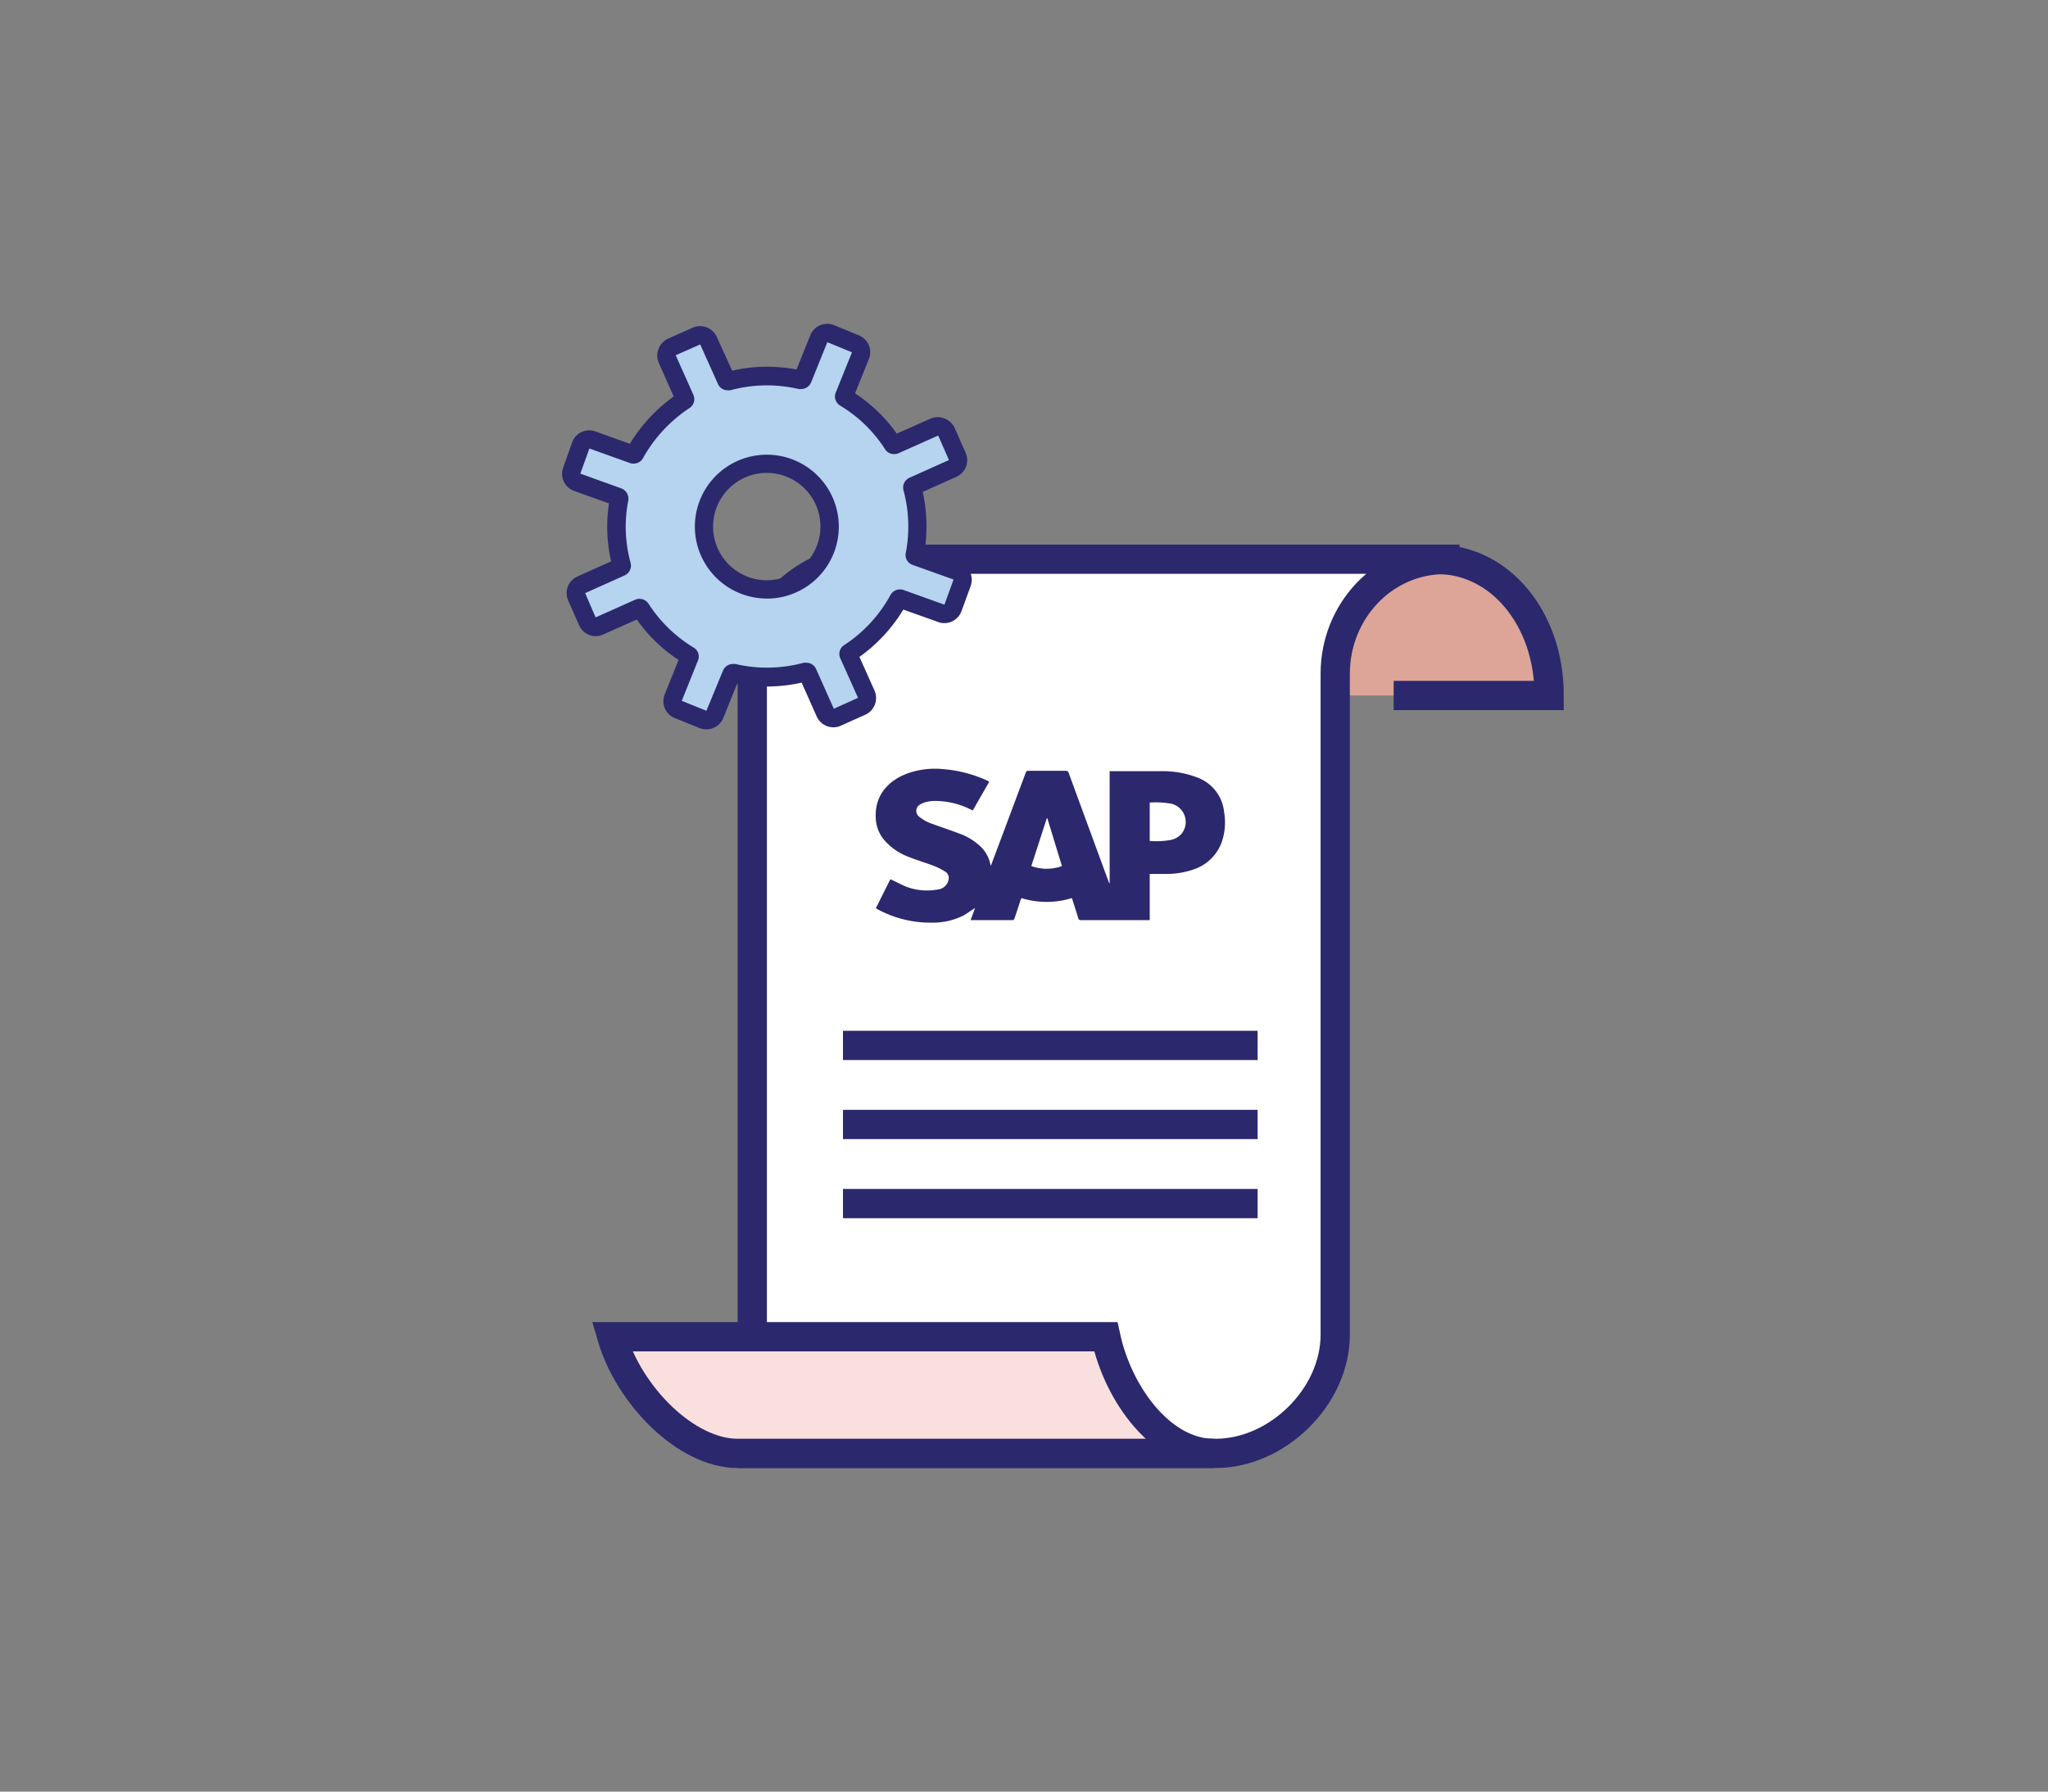 <svg id="Layer_14" data-name="Layer 14" xmlns="http://www.w3.org/2000/svg" viewBox="0 0 280 245"><rect x="0" y="0" width="280" height="245" fill="#808080" stroke="none"/><defs><style>.cls-1{fill:#dca598;}.cls-2{fill:none;}.cls-2,.cls-3,.cls-4{stroke:#2b286d;stroke-miterlimit:10;stroke-width:4px;}.cls-3{fill:#fff;}.cls-4{fill:#f9dfde;}.cls-5{fill:#2b286d;}.cls-6{fill:#b6d3ef;}</style></defs><title>הדרכה_פתרונות</title><g id="_6" data-name="6"><path class="cls-1" d="M196.53,76.51h-14v18.6H211.8C211.8,84.48,205,76.51,196.53,76.51Z"/><path class="cls-2" d="M190.54,95.11H211.8c0-10.63-6.84-18.6-15.27-18.6H171.94"/><path class="cls-3" d="M197.55,76.51c-8.43,0-15,7.12-15,15.61v90.4c0,8.48-7.92,16.23-16.35,16.23H102.85v-107c0-8.49,7.51-15.28,15.94-15.28h78.76Z"/><path class="cls-4" d="M151.18,182.8H83.65c2.34,8,10.13,15.95,17.21,15.95h65.06C158.85,198.75,152.91,190.78,151.18,182.8Z"/><line class="cls-2" x1="115.25" y1="142.96" x2="171.94" y2="142.96"/><line class="cls-2" x1="115.25" y1="153.77" x2="171.94" y2="153.77"/><line class="cls-2" x1="115.25" y1="164.59" x2="171.94" y2="164.59"/></g><path class="cls-5" d="M157.19,119.54v6.29H147.8a.34.34,0,0,1-.39-.29c-.27-.91-.57-1.81-.86-2.73a11.63,11.63,0,0,1-6.91,0c0,.09-.07.17-.1.25-.28.86-.56,1.72-.85,2.57,0,.08-.15.2-.23.2H132.7l.61-1.66c-.52.32-1,.68-1.54,1a9.27,9.27,0,0,1-4.42,1,15.08,15.08,0,0,1-7.35-1.82l-.2-.12s0,0-.07,0l2-4c.71.33,1.39.69,2.1,1a8,8,0,0,0,4.37.41,1.67,1.67,0,0,0,1.5-1.42,1,1,0,0,0-.43-1,9.57,9.57,0,0,0-1.56-.8c-1.13-.43-2.3-.77-3.43-1.22A8.34,8.34,0,0,1,121,115a4.91,4.91,0,0,1-1.26-3c-.24-3.39,1.93-5.4,4.49-6.29a11.25,11.25,0,0,1,4.75-.53,17.81,17.81,0,0,1,6,1.57l.27.15L133,110.82a2.71,2.71,0,0,1-.3-.13,10.94,10.94,0,0,0-4.69-1.16,4.76,4.76,0,0,0-1.76.26,3.11,3.11,0,0,0-.41.2,1,1,0,0,0-.13,1.73,6,6,0,0,0,1.91,1c1.18.44,2.38.82,3.56,1.28a8.12,8.12,0,0,1,2.81,1.7,4.59,4.59,0,0,1,1.41,2.51.89.89,0,0,0,.07.18l.89-2.37,3.88-10.36a.32.32,0,0,1,.37-.25c1.68,0,3.37,0,5.05,0a.4.4,0,0,1,.46.32q2.73,7.45,5.47,14.9a.5.5,0,0,0,.12.19V105.46h.3c2.22,0,4.45,0,6.67,0a13.16,13.16,0,0,1,5.11.9,5.63,5.63,0,0,1,3.57,4.7,8.31,8.31,0,0,1-.32,4.08,6.14,6.14,0,0,1-3.9,3.77,11.31,11.31,0,0,1-3.87.6h-2.07Zm0-9.79V115a11,11,0,0,0,2.94-.15,2.67,2.67,0,0,0,1.4-.82,2.57,2.57,0,0,0-1.37-4.12A12.27,12.27,0,0,0,157.22,109.75Zm-12,8.69-2-6.55h-.07L141,118.43A6.16,6.16,0,0,0,145.19,118.44Z"/><path class="cls-6" d="M96.58,98.45a1.25,1.25,0,0,1-.46-.09L92.74,97a1.25,1.25,0,0,1-.69-1.63l2.21-5.5a.18.18,0,0,0-.07-.25,20.23,20.23,0,0,1-6.57-6.35.23.23,0,0,0-.19-.1l-5.5,2.43a1.25,1.25,0,0,1-.5.11,1.13,1.13,0,0,1-.45-.09,1.26,1.26,0,0,1-.7-.66l-1.47-3.35A1.24,1.24,0,0,1,79.44,80l5.39-2.42A.21.21,0,0,0,85,77.3a20,20,0,0,1-.32-9.13.26.26,0,0,0-.18-.23l-5.54-2a1.26,1.26,0,0,1-.72-.64,1.28,1.28,0,0,1,0-1l1.25-3.44a1.25,1.25,0,0,1,1.17-.82,1.29,1.29,0,0,1,.43.07l5.56,2h0a.23.23,0,0,0,.21-.1,20.78,20.78,0,0,1,6.77-7.29.21.21,0,0,0,.08-.27l-2.41-5.42a1.26,1.26,0,0,1,.64-1.65L95.23,46a1.1,1.1,0,0,1,.5-.11,1.24,1.24,0,0,1,1.14.74L99.29,52a.2.2,0,0,0,.17.14,21,21,0,0,1,5.42-.72,20.14,20.14,0,0,1,4.59.53h0a.24.24,0,0,0,.25-.13l2.2-5.48a1.18,1.18,0,0,1,.67-.68,1.19,1.19,0,0,1,.49-.1,1.27,1.27,0,0,1,.47.09L117,47a1.25,1.25,0,0,1,.68,1.63l-2.21,5.48a.22.22,0,0,0,.11.29,20.11,20.11,0,0,1,6.54,6.34.18.18,0,0,0,.15.06.2.2,0,0,0,.11,0l5.42-2.41a1.25,1.25,0,0,1,.5-.11,1.22,1.22,0,0,1,.46.09,1.31,1.31,0,0,1,.69.66l1.47,3.35a1.24,1.24,0,0,1-.63,1.64l-5.39,2.42a.21.21,0,0,0-.12.25,20.33,20.33,0,0,1,.32,9.12.18.18,0,0,0,.11.22l5.62,2a1.24,1.24,0,0,1,.71.64,1.28,1.28,0,0,1,0,1l-1.25,3.44a1.25,1.25,0,0,1-1.17.82,1.23,1.23,0,0,1-.42-.07l-5.57-2h-.07a.23.23,0,0,0-.22.12,20.51,20.51,0,0,1-6.72,7.28c-.11.07-.13.16-.1.23l2.43,5.42a1.26,1.26,0,0,1-.63,1.66l-3.35,1.5a1.3,1.3,0,0,1-.51.11,1.42,1.42,0,0,1-.45-.08,1.24,1.24,0,0,1-.69-.66L110.4,92a.2.2,0,0,0-.19-.13,21.17,21.17,0,0,1-5.39.71,20.29,20.29,0,0,1-4.6-.53h0a.24.24,0,0,0-.24.15l-2.21,5.46A1.23,1.23,0,0,1,96.58,98.45Zm8.27-35A8.59,8.59,0,1,0,113.42,72,8.6,8.6,0,0,0,104.85,63.42Z"/><path class="cls-5" d="M113.11,46.79l3.37,1.39-2.21,5.48a1.45,1.45,0,0,0,.6,1.81,18.69,18.69,0,0,1,6.16,6,1.43,1.43,0,0,0,1.2.63,1.58,1.58,0,0,0,.61-.12l5.43-2.42,1.47,3.35-5.39,2.42a1.47,1.47,0,0,0-.83,1.7,19,19,0,0,1,.32,8.57,1.43,1.43,0,0,0,.93,1.65l5.6,2-1.25,3.44-5.57-2a1.48,1.48,0,0,0-1.79.65,19.15,19.15,0,0,1-6.33,6.87,1.42,1.42,0,0,0-.54,1.82l2.42,5.4L114,96.92l-2.42-5.42a1.44,1.44,0,0,0-1.33-.87,2.33,2.33,0,0,0-.37,0,19,19,0,0,1-9.34.17,2,2,0,0,0-.34,0,1.47,1.47,0,0,0-1.36.92L96.58,97.2l-3.37-1.36,2.21-5.51a1.41,1.41,0,0,0-.6-1.78,19.09,19.09,0,0,1-6.16-6,1.48,1.48,0,0,0-1.23-.66,1.51,1.51,0,0,0-.58.12l-5.42,2.42L80,81.11l5.39-2.42a1.47,1.47,0,0,0,.83-1.7,18.66,18.66,0,0,1-.32-8.57,1.5,1.5,0,0,0-1-1.65l-5.56-2,1.24-3.44,5.57,2a1.58,1.58,0,0,0,.47.07,1.45,1.45,0,0,0,1.29-.75,19.62,19.62,0,0,1,6.36-6.85A1.45,1.45,0,0,0,94.8,54l-2.42-5.42,3.35-1.48,2.42,5.39a1.42,1.42,0,0,0,1.31.88,1.74,1.74,0,0,0,.39,0,19,19,0,0,1,9.34-.17,2.09,2.09,0,0,0,.35,0,1.48,1.48,0,0,0,1.35-.9l2.22-5.5m-8.26,35.06A9.84,9.84,0,1,0,95,72a9.85,9.85,0,0,0,9.86,9.85m8.26-37.56a2.59,2.59,0,0,0-1,.19,2.53,2.53,0,0,0-1.34,1.37l-1.88,4.68a21.83,21.83,0,0,0-4-.38,21.47,21.47,0,0,0-4.8.54L98,46.08a2.48,2.48,0,0,0-2.28-1.48,2.58,2.58,0,0,0-1,.21l-3.34,1.48a2.52,2.52,0,0,0-1.33,1.39,2.48,2.48,0,0,0,0,1.91l2.06,4.63a22.1,22.1,0,0,0-6,6.47L81.41,59a2.44,2.44,0,0,0-.84-.15,2.5,2.5,0,0,0-2.35,1.65L77,63.93a2.51,2.51,0,0,0,.08,1.92,2.53,2.53,0,0,0,1.42,1.29l4.76,1.7a21.39,21.39,0,0,0,.29,7.93l-4.6,2.06a2.5,2.5,0,0,0-1.27,3.29l1.48,3.35A2.52,2.52,0,0,0,81.43,87a2.39,2.39,0,0,0,1-.22l4.63-2.06a21.46,21.46,0,0,0,5.71,5.53l-1.89,4.7a2.49,2.49,0,0,0,1.38,3.25l3.38,1.36a2.37,2.37,0,0,0,.93.18,2.5,2.5,0,0,0,2.32-1.56l1.89-4.68a21.75,21.75,0,0,0,8.82-.15l2.06,4.63a2.52,2.52,0,0,0,1.4,1.32,2.69,2.69,0,0,0,.89.16,2.4,2.4,0,0,0,1-.22l3.35-1.5a2.51,2.51,0,0,0,1.26-3.31l-2.06-4.6a21.81,21.81,0,0,0,6-6.47l4.77,1.7a2.44,2.44,0,0,0,.84.15,2.5,2.5,0,0,0,2.35-1.65l1.25-3.43a2.55,2.55,0,0,0-.09-1.92,2.5,2.5,0,0,0-1.42-1.29l-4.77-1.72a21.55,21.55,0,0,0-.28-7.93l4.6-2.06a2.51,2.51,0,0,0,1.27-3.3l-1.48-3.34a2.5,2.5,0,0,0-1.38-1.33,2.47,2.47,0,0,0-1.92,0l-4.64,2.06a21.21,21.21,0,0,0-5.7-5.51l1.89-4.68a2.49,2.49,0,0,0-1.36-3.25l-3.38-1.39a2.44,2.44,0,0,0-1-.19Zm-8.26,35.06A7.34,7.34,0,1,1,112.17,72a7.36,7.36,0,0,1-7.32,7.35Z"/></svg>